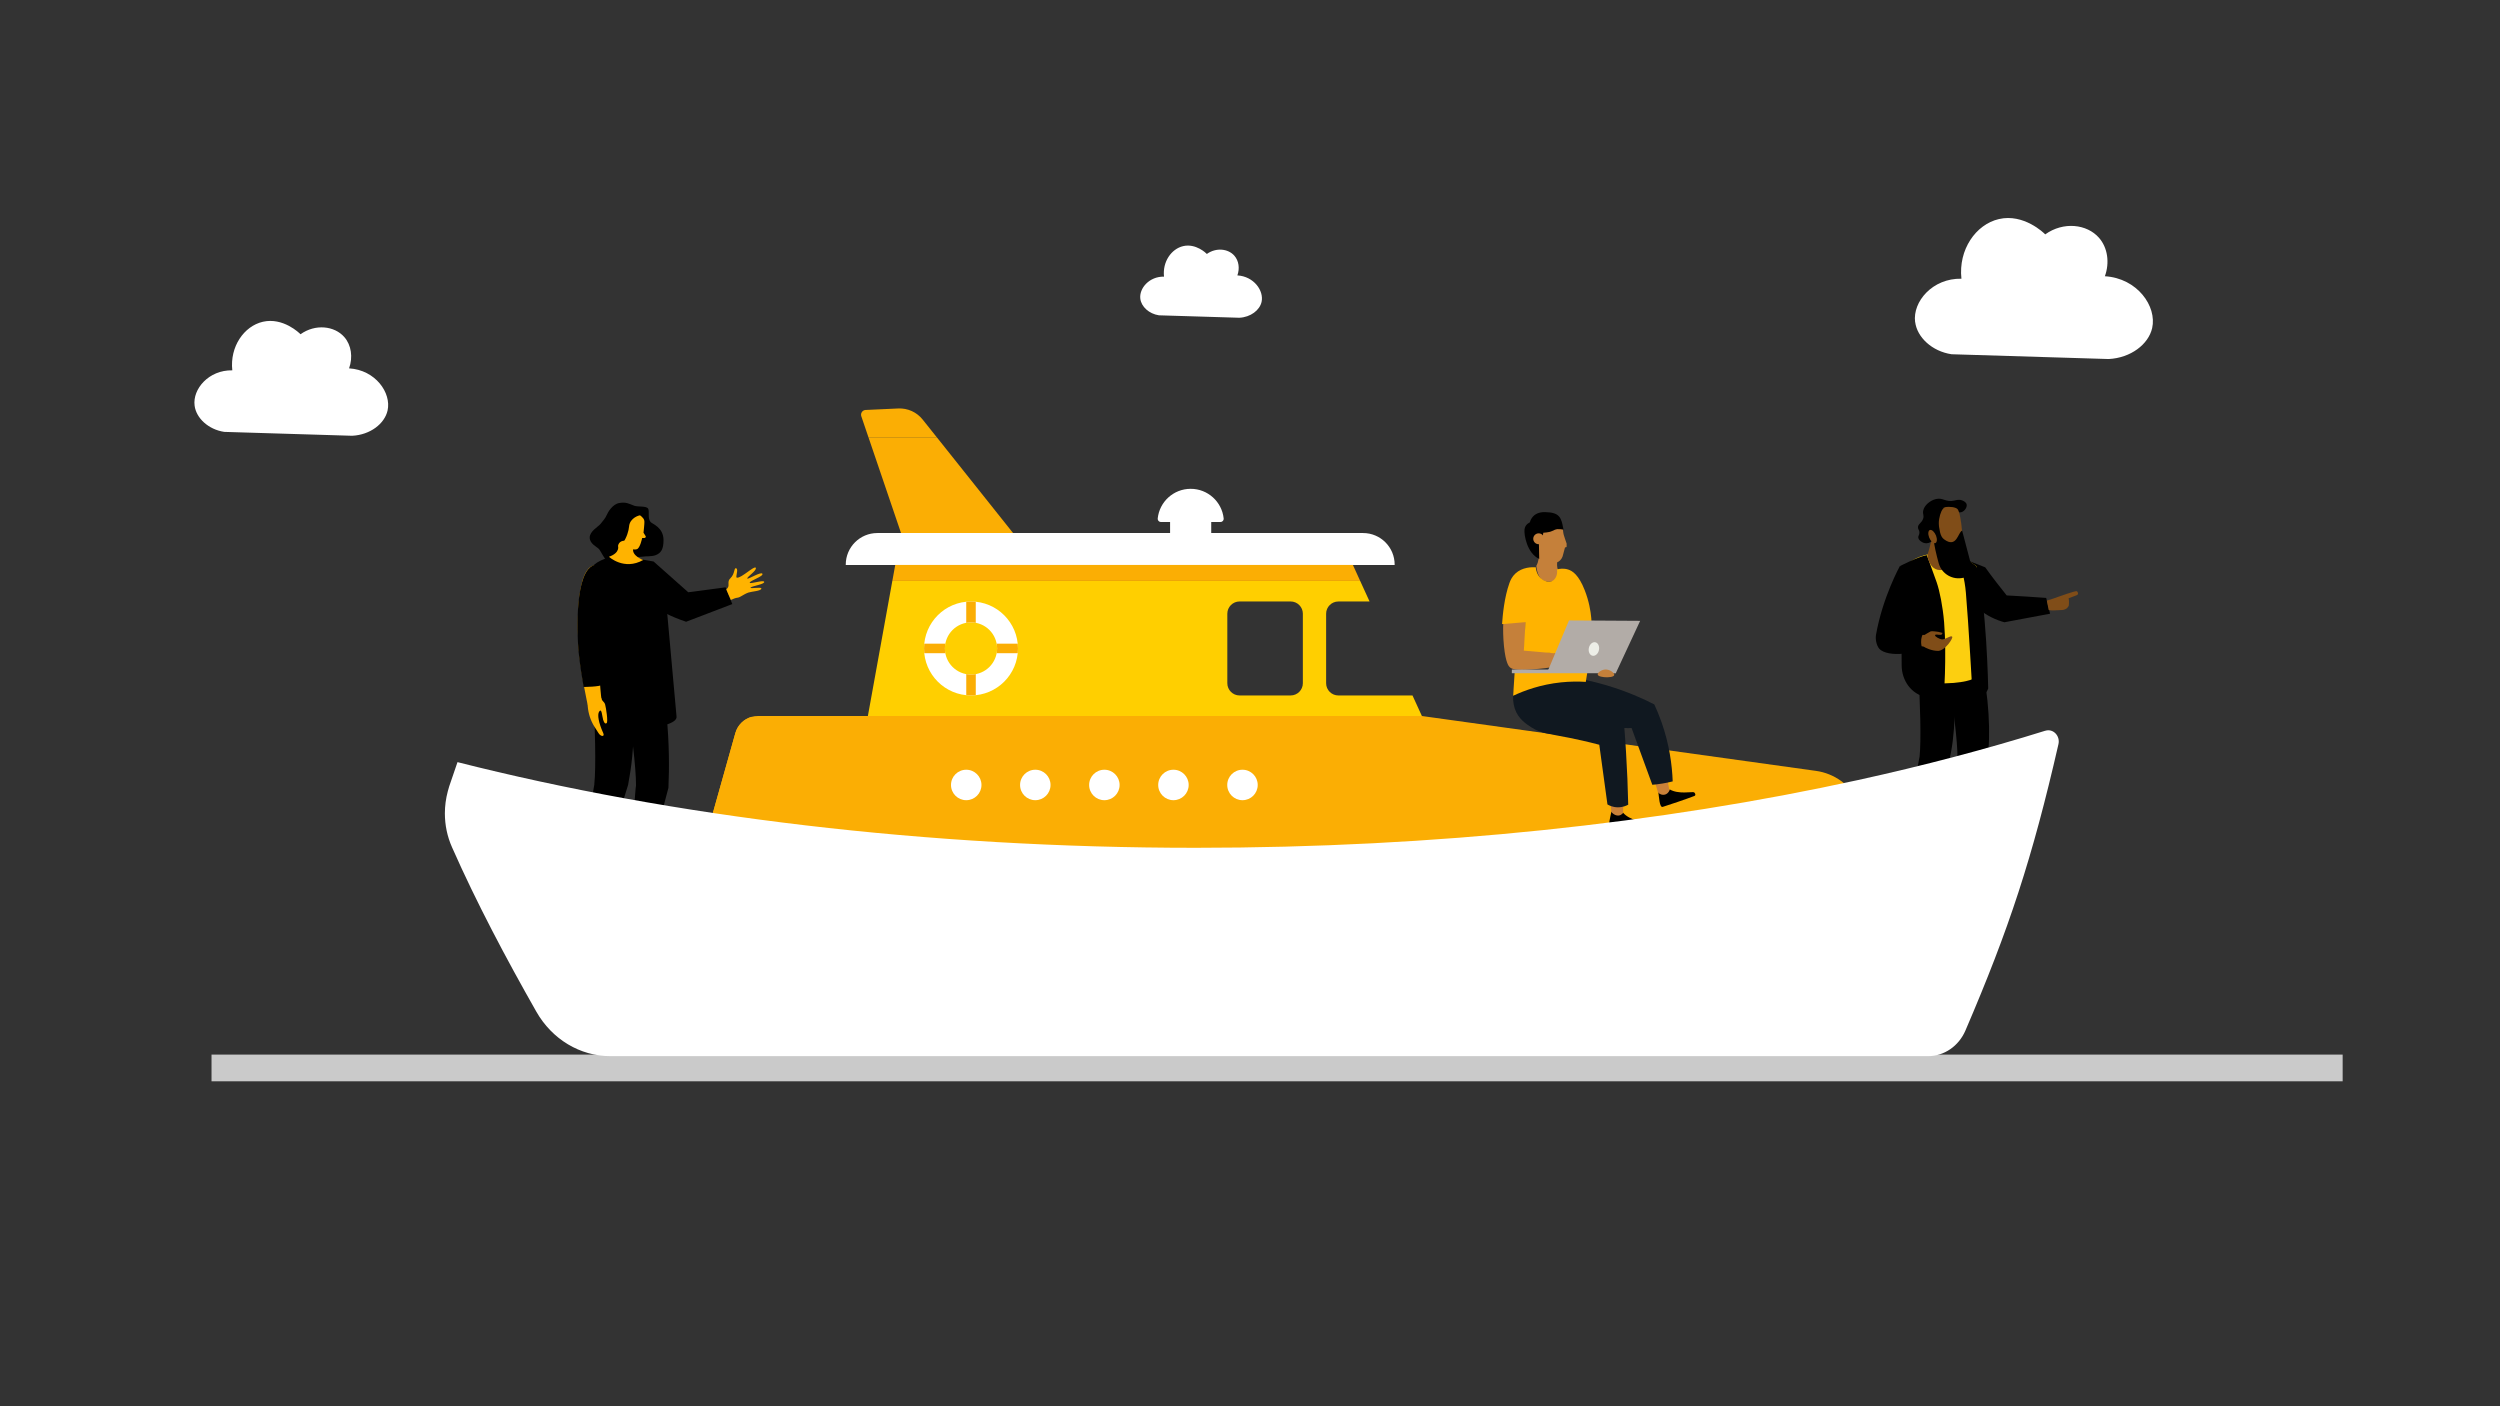 <?xml version="1.0" encoding="UTF-8"?><svg id="Layer_1" xmlns="http://www.w3.org/2000/svg" xmlns:xlink="http://www.w3.org/1999/xlink" viewBox="0 0 1024 576"><rect x="0" y="0" width="1024" height="576" fill="#333333" stroke="none"/><defs><style>.cls-1{clip-path:url(#clippath);}.cls-2{fill:none;}.cls-2,.cls-3,.cls-4,.cls-5,.cls-6,.cls-7,.cls-8,.cls-9,.cls-10,.cls-11,.cls-12,.cls-13,.cls-14,.cls-15,.cls-16{stroke-width:0px;}.cls-3{opacity:.74;}.cls-3,.cls-10{fill:#fff;}.cls-5{fill:#101820;}.cls-6{fill:#c5803a;}.cls-7{fill:#ca8139;}.cls-8{fill:#b2aca7;}.cls-9{fill:#804d18;}.cls-11{fill:#edeee7;}.cls-12{fill:#fbae04;}.cls-13{fill:#ffcf00;}.cls-14{fill:#ffb300;}.cls-15{fill:#fccf10;}.cls-16{fill-rule:evenodd;}</style><symbol id="Head_8" viewBox="0 0 31.28 50.93"><path id="Head" class="cls-6" d="M23.99,36c-1,9-20,11-20.59,3.89-.41-3.88-.86-5.57-.86-5.57,0,0-1.92-6.09-2.43-7.29s.86-1.88.86-1.88h.61l1.79-6.68c.89-2.34,2.41-3.61,3.97-4.27.59-5.71-2.66-8.54-.32-11.97,3.64-3.42,10.18-2.61,12.58.44,2.65,3.37,2.94,8.98,2.94,8.98-.9,1.62-1.4,3.54-1.69,5.22,2.14,5.12,4.14,10.12,3.14,19.12h0Z"/><path class="cls-16" d="M20.47,16.68c9.02,4.24,11.2,17.78,10.75,21.61s-3.91,5.11-3.91,5.11c0,0-1.41,7.84-11.23,7.52-10.72-.22-11.82-4.03-13.38-12.77,4.28.49,4.77.72,8.67-1.19,1.86-.91,6.12-1.13,6.12-1.13l.95-6.89,2.24-.96-.22-11.3h0Z"/><circle class="cls-6" cx="20.85" cy="31.42" r="3.98"/></symbol><clipPath id="clippath"><rect class="cls-2" x="624.15" y="209.88" width="17.54" height="28.57"/></clipPath></defs><path class="cls-4" d="M838.12,244.91l1.59,6.46c-6.23,1.15-12.46,2.33-18.73,3.51-3.11-.87-7.2-2.53-11.01-5.86-3.03-2.65-6.91-6.26-7-11.16-.1-4.83,3.37-8.16,3.37-8.16l6.8,2.67c1.49,2.1,3.08,4.21,4.74,6.36,1.37,1.78,2.71,3.48,4.06,5.15,5.35.28,10.76.63,16.17,1.02h0Z"/><g id="Legs"><path class="cls-9" d="M787.6,336.07c.3.1.63.07,1,0-.87,1.84-1.74,3.64-2.57,5.47-1.6-.13-2.17-.37-3.57-1,.23-2.07.4-4.24.63-6.44,1.34.97,2.94,1.64,4.51,1.97h0Z"/><path class="cls-9" d="M806.36,334.5c.3.03.63-.03.97-.17-.4,1.94-.8,3.87-1.17,5.81-1.6.13-2.14,1.8-3.64,1.4-.3-2.07-.73-6.01-1.07-8.21,1.54.7,3.27,1.1,4.91,1.17h0Z"/><path class="cls-4" d="M786.26,309.97h0c.67-6.48.33-21.19-.63-37.12,4.87-.77,9.11-.7,14.05-.53,1.8,12.42,1.23,30.11-1.44,39.69-2.2,7.98-5.04,16.69-7.58,24.47-.23.7-4.04.07-4.54-.07s-4.24-1.3-4.14-1.77c1.23-6.31,3.94-23.7,4.27-24.67h0Z"/><path class="cls-4" d="M801.78,310.43h0c.07-6.51-1.74-21.13-4.21-36.88,4.77-1.23,8.98-1.57,13.95-1.9,3,12.18,4.14,29.87,2.4,39.65-1.44,8.18-3.4,17.09-5.17,25.07-.17.73-4.01.47-4.54.37-.5-.1-4.34-.9-4.31-1.34.6-6.41,1.6-23.96,1.87-24.97h0Z"/></g><path class="cls-4" d="M797.13,339.17c.37-.07.73,0,1.07.17s.23,1.27.57,1.47c3.7,2.3,9.11,2.8,9.25,3.67.13.8.63,1.6-.13,1.6-3.1.13-12.12.07-14.49,0-1.37-.03,0-4.51.23-5.91.03-.17.23-.2.33-.07.2.27.53.73.93.57.3-.13.47-.43.7-.67.4-.4.97-.73,1.54-.83h0Z"/><path class="cls-4" d="M816.86,339.17c.37-.07.73,0,1.07.17s.23,1.27.57,1.47c3.7,2.3,9.11,2.8,9.25,3.67.13.8.63,1.6-.13,1.6-3.1.13-12.15.07-14.49,0-1.37-.03,0-4.51.23-5.91.03-.17.23-.2.33-.07.2.27.53.73.93.57.3-.13.47-.43.7-.67.4-.4.97-.73,1.54-.83h0Z"/><path class="cls-15" d="M780.36,277.76s2.77,2.4,16.32,2.14c10.45-.2,13.22-2.74,13.22-2.74l-.23-45.13s-4.61-3.77-10.81-5.34c-1.84-.47-3.94-.07-6.14.03-1.64.07-3.14.33-4.57.73-5.61,1.57-9.55,5.24-10.15,8.14-.73,3.6,2.37,42.16,2.37,42.16h0Z"/><path class="cls-4" d="M789.2,227.39s1.2,3.04,4.07,11.15c1.2,3.47,2.5,9.81,3.04,16.39,1.13,13.82-.17,31.61-.17,31.61,0,0-5.21-.67-7.11-1-6.14-1.13-10.11-6.81-10.11-13.05,0-3.1-.03-6.38-.13-8.98-.3-7.14-.43-31.71-.43-31.71,0,0,7.31-3.8,10.85-4.41h0Z"/><path class="cls-4" d="M800.15,226.62s4.04,4.44,5.07,16.09c1.03,11.65,2.74,41.82,2.74,41.82,0,0,4.64,2.37,6.41-2.54,0,0-.67-35.08-4.74-49.97.03,0-5.27-4.41-9.48-5.41h0Z"/><path class="cls-9" d="M788.1,264.94c.3.27,3.14,1.74,5.91,1.67,2.94-.37,6.07-5.27,5.61-5.81-.63-.73-2.77,1.3-4.34,1.07-.77-.1-2.8-1.1-2.67-1.67s1.27-.1,2.3-.17c.67-.03.73-.8.73-.8l-1.74-.43s-2.54-.4-3.07-.2c-.53.23-2.54,1.47-2.54,1.47l-3.74-.07-.73,4.87s3.77-.4,4.27.07h0Z"/><path class="cls-4" d="M778.22,231.83c3.84,2.04,5.21,10.45,4.81,13.85l-4.24,11.21s.83,1.5.13,1.8l9.21.27s-2.37,2.47-.57,7.31c0,0-12.05,3.6-17.22,0-1.5-1.03-2.3-4.04-1.94-6.21,2.7-15.42,9.81-28.24,9.81-28.24h0Z"/><g id="Head-2"><path class="cls-9" d="M790.84,222.32s-.5,2.4-1.4,5.07c0,0,1,9.15,8.98,5.07,0,0-1.13-5.81-.27-8.74.87-2.94-6.44-5.14-7.31-1.4Z"/><path class="cls-4" d="M800.45,205.03c-3.67.8-4.51-1.37-7.58-.6-2.3.57-4.71,2.54-5.14,4.77-.27,1.44.47,1.87-.03,3.3-.63,1.8-2.17,2.14-2.1,3.57.03.87.6,1,.6,2.07s-.57,1.27-.47,2.07c.17,1.23,1.67,1.9,1.87,2,.27.13,1.23.53,2.4.17.3-.1,1-.37,1.54-1.07.87-1.13.8-2.7.3-3.77-.33-.77-.73-.87-.93-1.7-.07-.27-.27-1.13.17-1.87.43-.77,1.13-.53,2-1.17,1.34-.97.87-2.27,2.17-3.47.97-.87,2.14-1.03,2.4-1.07,2.64-.37,3.77,2.07,5.71,1.54,1.34-.37,2.47-2.04,2.17-3.24-.27-1.03-1.6-1.5-1.84-1.6-1.27-.5-2.37-.1-3.24.07h0Z"/><path class="cls-9" d="M792.27,211.34c-1.07,8.41.8,15.12,1.4,16.45,1.27,2.7,8.68,1.64,9.38.4,1.77-3.2.3-18.16-1.27-19.69-1.57-1.5-8.98-1.44-9.51,2.84h0Z"/><path class="cls-4" d="M793.91,213.37l-1.97,6.84c.17,2.8,1.2,7.01,2.14,10.48,1.23,4.41,5.74,7.04,10.21,5.94.03,0,.1-.03.17-.03,2.2-.57,3.57-2.8,2.97-5.04l-3.74-14.22c-1.7.6-2.17,7.48-7.44,3.54-1.64-1.2-1.84-3.87-2.34-7.51h0Z"/><path class="cls-4" d="M793.91,220.75c-.3-5.64.4-11.82,2.7-12.98,0,0-5.64-.67-6.81,4.11-1.2,4.81,2.2,9.48,2.2,9.48l1.9-.6h0Z"/><path class="cls-9" d="M793.01,219.41c-.6-1.5-1.7-2.54-2.47-2.34s-.93,1.6-.37,3.07c.6,1.5,1.7,2.54,2.47,2.34s.93-1.57.37-3.07Z"/></g><path class="cls-9" d="M847.39,248.03c.07-.26.15-2.3-.09-2.98,1.61-.65,3.51-1.23,3.72-1.5.33-.46.03-1.21-.41-1.41s-7.49,2.25-7.75,2.38c-1.31.46-2.91,1.07-4.49,1.49l.77,3.85h.03c.95.21,1.7.17,2.27.15.84-.02,1.96-.06,3.26-.15h.03c1.92-.23,2.48-1.37,2.65-1.85h0Z"/><path class="cls-13" d="M578.58,284.86h-30.39c-2.76,0-5.01-2.25-5.01-5.02v-28.46c0-2.76,2.25-5.01,5.01-5.01h12.79l-3.85-8.42h-191.63l-10.02,55.33h226.93l-3.85-8.42ZM533.65,279.84c0,2.77-2.25,5.02-5.02,5.02h-20.9c-2.77,0-5.02-2.25-5.02-5.02v-28.46c0-2.77,2.25-5.02,5.02-5.02h20.9c2.77,0,5.02,2.25,5.02,5.02v28.46Z"/><polygon class="cls-12" points="369.06 218.33 355.72 179.1 383.71 179.1 414.95 218.33 369.06 218.33"/><path class="cls-12" d="M367.92,167.31l-13.37.61c-1.3.06-2.18,1.35-1.76,2.58l2.92,8.6h27.99l-5.78-7.25c-2.41-3.03-6.13-4.72-10-4.54Z"/><path class="cls-10" d="M571.24,231.28v.14h-224.82v-.14c0-7.15,5.79-12.95,12.95-12.95h198.93c7.15,0,12.95,5.79,12.95,12.95Z"/><path class="cls-10" d="M487.7,200.22c-7.02,0-12.79,5.32-13.5,12.15-.08.76.51,1.43,1.28,1.43h24.46c.77,0,1.36-.67,1.28-1.43-.72-6.83-6.49-12.15-13.51-12.15Z"/><rect class="cls-10" x="479.27" y="213.8" width="16.85" height="4.53"/><polygon class="cls-12" points="554.15 231.41 366.69 231.41 365.5 237.95 557.13 237.95 554.15 231.41"/><path class="cls-12" d="M762.3,330.33c-68.14,11.8-143.04,18.98-221.94,20.48-10.26.2-20.58.3-30.98.3-52.24,0-102.92-2.49-151.28-7.18-22.86-2.2-45.19-4.9-66.92-8.06l10.02-35.59c.92-3.27,3.46-5.75,6.61-6.64.83-.24,1.72-.36,2.63-.36h271.97l13.59,1.89,147.79,20.58c7.53,1.04,14.06,5.73,17.47,12.54l1.03,2.05Z"/><path class="cls-10" d="M397.72,246.37c-10.63,0-19.24,8.62-19.24,19.24s8.62,19.24,19.24,19.24,19.24-8.62,19.24-19.24-8.62-19.24-19.24-19.24ZM397.72,276.3c-5.91,0-10.69-4.79-10.69-10.69s4.79-10.69,10.69-10.69,10.69,4.79,10.69,10.69-4.79,10.69-10.69,10.69Z"/><path class="cls-12" d="M387.03,265.61c0-.67.07-1.32.19-1.95h-8.64c-.06.64-.1,1.29-.1,1.95s.03,1.31.1,1.95h8.64c-.12-.63-.19-1.28-.19-1.95Z"/><path class="cls-12" d="M408.42,265.61c0,.67-.07,1.32-.19,1.95h8.64c.06-.64.1-1.29.1-1.95s-.03-1.31-.1-1.95h-8.64c.12.63.19,1.28.19,1.95Z"/><path class="cls-12" d="M395.77,246.47v8.64c.63-.12,1.28-.19,1.95-.19s1.32.07,1.95.19v-8.64c-.64-.06-1.29-.1-1.95-.1s-1.31.03-1.95.1Z"/><path class="cls-12" d="M399.68,284.75v-8.64c-.63.12-1.28.19-1.95.19s-1.32-.07-1.95-.19v8.64c.64.06,1.29.1,1.95.1s1.31-.03,1.95-.1Z"/><path class="cls-10" d="M402.01,321.52c0-3.45-2.79-6.24-6.24-6.24s-6.24,2.79-6.24,6.24,2.79,6.24,6.24,6.24,6.24-2.79,6.24-6.24Z"/><path class="cls-10" d="M430.3,321.52c0-3.45-2.79-6.24-6.24-6.24s-6.24,2.79-6.24,6.24,2.79,6.24,6.24,6.24,6.24-2.79,6.24-6.24Z"/><path class="cls-10" d="M458.59,321.52c0-3.45-2.79-6.24-6.24-6.24s-6.24,2.79-6.24,6.24,2.79,6.24,6.24,6.24,6.24-2.79,6.24-6.24Z"/><path class="cls-10" d="M486.88,321.52c0-3.45-2.79-6.24-6.24-6.24s-6.24,2.79-6.24,6.24,2.79,6.24,6.24,6.24,6.24-2.79,6.24-6.24Z"/><path class="cls-10" d="M515.16,321.52c0-3.45-2.79-6.24-6.24-6.24s-6.24,2.79-6.24,6.24,2.79,6.24,6.24,6.24,6.24-2.79,6.24-6.24Z"/><path class="cls-12" d="M358.1,343.93c-22.86-2.2-45.19-4.9-66.92-8.06l10.02-35.59c.92-3.27,3.46-5.75,6.61-6.64l50.29,50.29Z"/><rect class="cls-3" x="86.64" y="431.96" width="872.91" height="10.94"/><path class="cls-4" d="M664.81,332.88c2.68,3.14,8.28,3.79,8.99,4.35.34.26.5,1.47-.3,1.5-3.25.13-11.29.08-13.74,0-1.43-.05,0-4.7.25-6.16.03-.17.24-.22.35-.09.21.26,2.9,2.14,4.45.4Z"/><path class="cls-4" d="M683.91,323.34c3.56,2.09,9.07.88,9.92,1.17.41.14.96,1.22.21,1.51-3.02,1.18-10.65,3.76-12.99,4.48-1.37.42-1.54-4.44-1.77-5.9-.03-.17.16-.29.3-.2.28.18,3.43,1.08,4.33-1.07h0Z"/><path class="cls-7" d="M664.93,325.84c-.04,2.35-.08,4.69-.12,7.04-.21.32-.6.79-1.23,1.03-1.13.42-2.58-.1-3.56-1.34-.27-2.71-.54-5.42-.81-8.12,1.9.46,3.81.93,5.72,1.39h0Z"/><path class="cls-7" d="M683.79,323.69c-.47-2.46-.94-4.92-1.4-7.39-1.86.22-3.71.45-5.56.67.76,2.53,1.51,5.05,2.27,7.57.71.85,1.84,1.22,2.87.93,1.34-.38,1.79-1.67,1.83-1.78h0Z"/><path class="cls-5" d="M640.63,276.98c8.35,1.13,18.13,3.36,28.53,7.65,3,1.23,5.81,2.54,8.44,3.89,1.04,2.25,2.05,4.68,2.97,7.29,3.18,9.05,4.31,17.42,4.57,24.25-1.3.33-2.71.64-4.24.88-1.46.24-2.83.4-4.11.51-2.83-7.75-5.66-15.5-8.49-23.24-3.38.14-8.59-.12-14.38-2.34-10.87-4.18-16.47-12.53-18.33-15.63,1.68-1.08,3.37-2.16,5.05-3.25h0Z"/><path class="cls-5" d="M639.44,282.36c6.14,2.82,12.58,6.15,19.19,10.09,2.27,1.35,4.46,2.72,6.57,4.09.31,3.76.59,7.58.82,11.46.46,7.4.75,14.6.9,21.6-.67.37-2.22,1.11-4.31,1.08-2.04-.03-3.54-.79-4.2-1.19-1.11-8.15-2.22-16.3-3.34-24.44-5.15-1.35-9.34-2.25-12.06-2.8-8.83-1.78-11.73-1.77-15.72-4.31-1.99-1.26-5.35-3.4-6.78-7.54-1.41-4.06-1.04-10.28,3.02-13.03,4.29-2.91,11.83-1.36,15.92,4.98h0Z"/><g class="cls-1"><use width="31.28" height="50.93" transform="translate(641.92 238.28) rotate(-180) scale(.56)" xlink:href="#Head_8"/></g><path class="cls-6" d="M615.73,255.36c-.09,2.24-.09,5.48.3,9.36.73,7.04,1.99,8.21,2.42,8.6.82.72,2.08,1.32,8.83.88,4.03-.26,7.47-.73,10.14-1.17.28-1.77.56-3.53.84-5.3-4.58-.62-9.16-1.24-13.73-1.86.17-4.21.34-8.41.52-12.62-3.11.7-6.22,1.4-9.33,2.1h0Z"/><path class="cls-14" d="M620.7,234.92c2.82-2.64,6.71-2.66,8.35-2.56.03.43.29,3.5,2.8,5.06.47.29,2.17,1.34,3.79.64,1.51-.66,2.44-2.62,2.1-4.83,1.12-.29,2.79-.52,4.57.05,1.74.55,4.3,2.1,6.81,8.52,1.75,4.48,2.41,8.54,2.67,11.38,0,.08.12,1.37.16,2.77.21,7.54-1.75,19.48-2.41,23.35-2.99-.19-6.42-.19-10.18.2-8.24.87-14.89,3.29-19.58,5.49.22-3.39.44-6.78.66-10.17,4.62-.13,9.24-.26,13.86-.39,1.33-2.23,2.65-4.46,3.98-6.69-4.71-.41-9.41-.83-14.12-1.24.23-3.89.45-7.78.68-11.67-3.2.27-6.39.54-9.59.81.22-3.41.87-10.91,3.04-16.9.41-1.13,1.05-2.54,2.41-3.82h0Z"/><rect class="cls-8" x="619.25" y="274.25" width="42.57" height="1.5"/><path class="cls-8" d="M633.86,275.09c2.94-6.99,5.87-13.98,8.81-20.97,9.71.06,19.42.12,29.14.18-3.32,7.15-6.65,14.29-9.98,21.44-9.32-.22-18.64-.44-27.96-.66h0Z"/><path class="cls-11" d="M654.93,266.27c-.32,1.52-1.51,2.56-2.65,2.32-1.14-.24-1.8-1.67-1.48-3.2.32-1.52,1.51-2.56,2.65-2.32,1.14.24,1.8,1.67,1.48,3.2Z"/><path class="cls-6" d="M661.2,276.47c.11-.82-1.78-2.33-3.66-2.25-1.59.07-3.21,1.29-3.12,2.05.1.9,2.58,1.09,2.98,1.12,1.3.1,3.69-.05,3.8-.91h0Z"/><path class="cls-4" d="M297.2,240.56l2.75,6.87c-6.32,2.43-12.6,4.86-18.92,7.24-6.37-2.11-11.13-4.76-14.24-6.82-5.22-3.44-8.57-5.68-9.39-9.66-.87-4.12,1.28-7.88,2.43-9.53,2.66.46,5.27.87,7.88,1.33,4.72,4.21,9.48,8.38,14.2,12.6,5.08-.64,10.17-1.33,15.3-2.02h0Z"/><path class="cls-14" d="M297.48,241.43c.18-.18.37-.37.55-.6.96-1.24-.37-2.57,1.15-3.98,1.97-1.88,1.37-4.63,2.43-4.03.96.5-.55,3.71.23,3.8,1.83.23,7.1-4.99,7.7-4.08.69,1.1-3.76,3.8-3.44,4.44.23.46,5.63-2.98,6.18-1.97.6,1.1-5.5,2.93-5.18,3.71.23.55,5.63-1.28,5.91-.41.32,1.05-5.54,1.79-5.59,2.43-.05.5,4.49-.46,4.44.32-.09,1.05-3.98,1.19-5.31,1.65-2.06.73-3.25,1.97-4.49,2.11-.69.05-1.83.5-2.7.92-.69-1.42-1.24-2.89-1.88-4.31h0Z"/><polygon class="cls-14" points="263.49 323.83 271.23 324.79 263.35 353.87 263.81 356.07 258.87 355.48 260.65 323.51 263.49 323.83"/><polygon class="cls-14" points="246.96 321.81 254.7 322.73 246.82 351.81 246.77 355.39 241.96 355.52 244.12 321.45 246.96 321.81"/><path class="cls-4" d="M245.72,352.78c.41-.05.82,0,1.19.18s.27,1.37.64,1.6c4.08,2.52,8.57,3.07,8.7,4.03.14.92.69,1.74-.14,1.79-3.44.14-11.91.09-14.47,0-1.51-.05,0-4.95.27-6.5.05-.18.27-.23.37-.09.23.27.6.82,1.01.64.37-.14.5-.5.78-.73.41-.46,1.01-.82,1.65-.92h0Z"/><path class="cls-4" d="M262.44,352.78c.41-.05.82,0,1.19.18s.27,1.37.64,1.6c4.08,2.52,8.57,3.07,8.7,4.03.14.92.69,1.74-.14,1.79-3.44.14-11.91.09-14.47,0-1.51-.05,0-4.95.27-6.5.05-.18.27-.23.37-.09.23.27.6.82,1.01.64.37-.14.5-.5.78-.73.37-.46,1.01-.82,1.65-.92h0Z"/><g id="Legs-2"><path class="cls-4" d="M243.43,321.22h0c.73-7.1.37-23.27-.69-40.72,5.36-.82,9.99-.78,15.44-.6,1.28,8.34,1.92,18.55.78,30-.41,4.12-1.01,7.97-1.69,11.59-2.98,9.62-5.95,19.24-8.93,28.86-1.05.18-2.84.37-4.99-.09-2.11-.46-3.66-1.33-4.53-1.92,1.51-9.07,3.07-18.09,4.63-27.12Z"/><path class="cls-4" d="M260.51,321.72h0c.05-7.15-1.88-23.18-4.63-40.49,5.22-1.37,9.85-1.74,15.3-2.06,1.51,9.02,2.61,19.19,2.79,30.28.09,4.58,0,9.02-.18,13.24-2.47,9.25-4.9,18.55-7.37,27.8-.78.14-1.92.27-3.3.14,0,0-4.95,1.01-4.72-1.47.69-7.05,1.79-26.34,2.11-27.44h0Z"/></g><path class="cls-4" d="M259.87,207.17c1.37.5,4.9,0,5.59,1.15s-.32,3.94,1.01,5.5c.69.78,5.27,2.15,5.31,7.37,0,3.85-1.05,5.31-3.16,6.18-1.69.69-4.86.46-5.59.55s-5.18.23-6.92.92c-1.74.69-4.4,2.24-6.32,1.69-1.92-.55-3.66-4.81-4.49-5.68s-3.76-2.11-3.76-4.67,3.44-4.4,4.4-5.54c.96-1.15,2.11-2.52,2.56-3.66s2.43-4.53,5.18-4.95c2.75-.46,3.8.23,6.18,1.15h0Z"/><path class="cls-4" d="M277.1,293.37l-4.08-45.12s-1.33-13.83-9.8-18.87c-.82-.5-2.24-.5-3.34-.92-1.19-.41-2.06-1.24-3.3-1.24-6-.09-12.6,2.75-13.7,4.76-1.92,3.53-1.6,12.69-1.28,16.99.46,6.18-.5,29.22,2.89,46.86.82,4.49,33.71,3.57,32.61-2.47h0Z"/><path class="cls-4" d="M265.32,209.64c-.41-.14-1.37,1.24-2.43,1.37.5.92.78,1.47.82,2.93.09,1.47-6.55,10.53-6.55,10.53l-1.92,4.72c3.34-.87,3.98-1.05,6.55-1.15,2.66-.09,4.35-.69,6.14-1.69,1.83-1.05,3.71-5.5,1.05-8.06-2.61-2.61-4.08-4.72-4.03-5.95s.87-2.52.37-2.7h0Z"/><path class="cls-14" d="M260.88,224.94c1.33-.46,2.15-4.58,2.15-4.58h.92c.37,0,.64-.37.55-.69l-.92-1.47s.41-3.71.37-4.44c0-.64-.23-1.24-.69-1.69-.82-.87-2.24-2.24-3.76-2.47-5.36-.92-8.2,1.74-8.24,6.78-.05,5.04,5.95,8.2,5.95,8.2,0,0,2.43.78,3.66.37h0Z"/><path class="cls-4" d="M262.94,211.01c-1.1-.18-4.99,1.15-5.27,4.63s-3.3,11.31-9.07,8.89c-4.31-1.83,2.79-13.92,2.79-13.92l4.49-2.89s6.41,1.28,7.05,3.3h0Z"/><path id="Arm" class="cls-14" d="M243.84,231.53c1.97-.14,3.85.82,4.63,2.66l.23.46c3.02,6.46-2.38,24.14-3.07,31.24-.64,6.87.5,20.93,1.01,21.8.55.87-5.86,1.28-5.86,1.28,0,0-2.52-10.95-3.71-22.72-.55-5.54-1.83-34.22,6.78-34.72h0Z"/><path id="Hand" class="cls-14" d="M246.27,285.9c.14,1.24,1.24,1.37,1.6,2.7s1.28,7.05.6,7.6c-.37.32-.96.18-1.42-1.37s-.55-5.04-1.65-3.34c-.82,1.24-.18,4.67,1.69,8.79.73,1.56-1.01,1.56-1.97-.05-.18-.27-.64-1.01-1.69-2.66-1.56-2.52-2.47-5.4-2.7-8.34l.09-2.2s5.45-1.15,5.45-1.15h0Z"/><path id="Neck" class="cls-14" d="M253.14,223.61s1.01,2.79-3.71,4.44c0,0,6.18,5.77,14.02,1.33,0,0-4.81-1.74-4.08-4.72.73-2.98-5.54-4.86-6.23-1.05h0Z"/><path class="cls-4" d="M247.19,266.53c-.32,3.34.05,9.99-.27,13.83-1.01,1.01-7.88,1.01-7.88,1.01-.73-4.08-1.51-9.21-2.06-14.47-.05-.27-2.29-26.38,3.98-33.76,1.01-1.19,2.24-1.83,3.57-1.92h.37c2.29,0,4.26,1.19,5.08,3.16l.18.46c2.24,4.81.18,15.02-1.51,23.22-.69,3.44-1.28,6.41-1.47,8.47h0Z"/><path class="cls-10" d="M837.76,299.3c-24.12,7.53-49.76,14.29-76.73,20.21-80.66,17.69-173.05,27.75-271.24,27.75-111.09,0-214.74-12.86-302.4-35.09-1.15,3.34-2.28,6.66-3.4,9.94-.23.67-.4,1.36-.58,2.04-.79,2.96-1.19,5.99-1.19,9.02,0,4.77.98,9.51,2.94,13.9,10.03,22.7,22.12,45.49,34.51,67.29,6.44,11.34,17.94,18.24,30.31,18.24h539.77c6.56,0,12.54-4.1,15.29-10.5,17.87-41.62,27.36-70.4,38.1-117.29.78-3.43-2.2-6.49-5.36-5.5Z"/><path class="cls-10" d="M784.43,131.92c-1.1-8.33,7.12-18.01,18.97-17.76-1.3-11.89,5.87-22.23,15.35-24.43,10.18-2.36,18.46,5.72,18.97,6.27,7.43-5.32,17.06-4.26,22.03,1.4,3.56,4.06,4.42,10.18,2.41,15.75,13.3.8,21.37,12.34,19.37,21.22-1.51,6.67-8.78,12.24-17.81,12.69-21.47-.65-42.9-1.3-64.37-1.96-7.98-1.2-14.1-6.92-14.9-13.2h0Z"/><path class="cls-10" d="M79.71,166.15c-.9-6.78,5.8-14.66,15.44-14.46-1.06-9.68,4.78-18.1,12.5-19.89,8.29-1.92,15.03,4.66,15.44,5.11,6.05-4.33,13.89-3.47,17.93,1.14,2.9,3.31,3.59,8.29,1.96,12.83,10.82.65,17.4,10.05,15.77,17.28-1.23,5.43-7.15,9.97-14.5,10.33-17.48-.53-34.93-1.06-52.41-1.59-6.49-.98-11.48-5.64-12.13-10.74h0Z"/><path class="cls-10" d="M467.08,122.4c-.56-4.26,3.64-9.21,9.7-9.09-.67-6.08,3-11.37,7.85-12.5,5.21-1.21,9.45,2.93,9.7,3.21,3.8-2.72,8.73-2.18,11.27.72,1.82,2.08,2.26,5.21,1.23,8.06,6.8.41,10.93,6.31,9.91,10.86-.77,3.41-4.49,6.26-9.11,6.49-10.99-.33-21.95-.67-32.93-1-4.08-.62-7.21-3.54-7.62-6.75h0Z"/></svg>